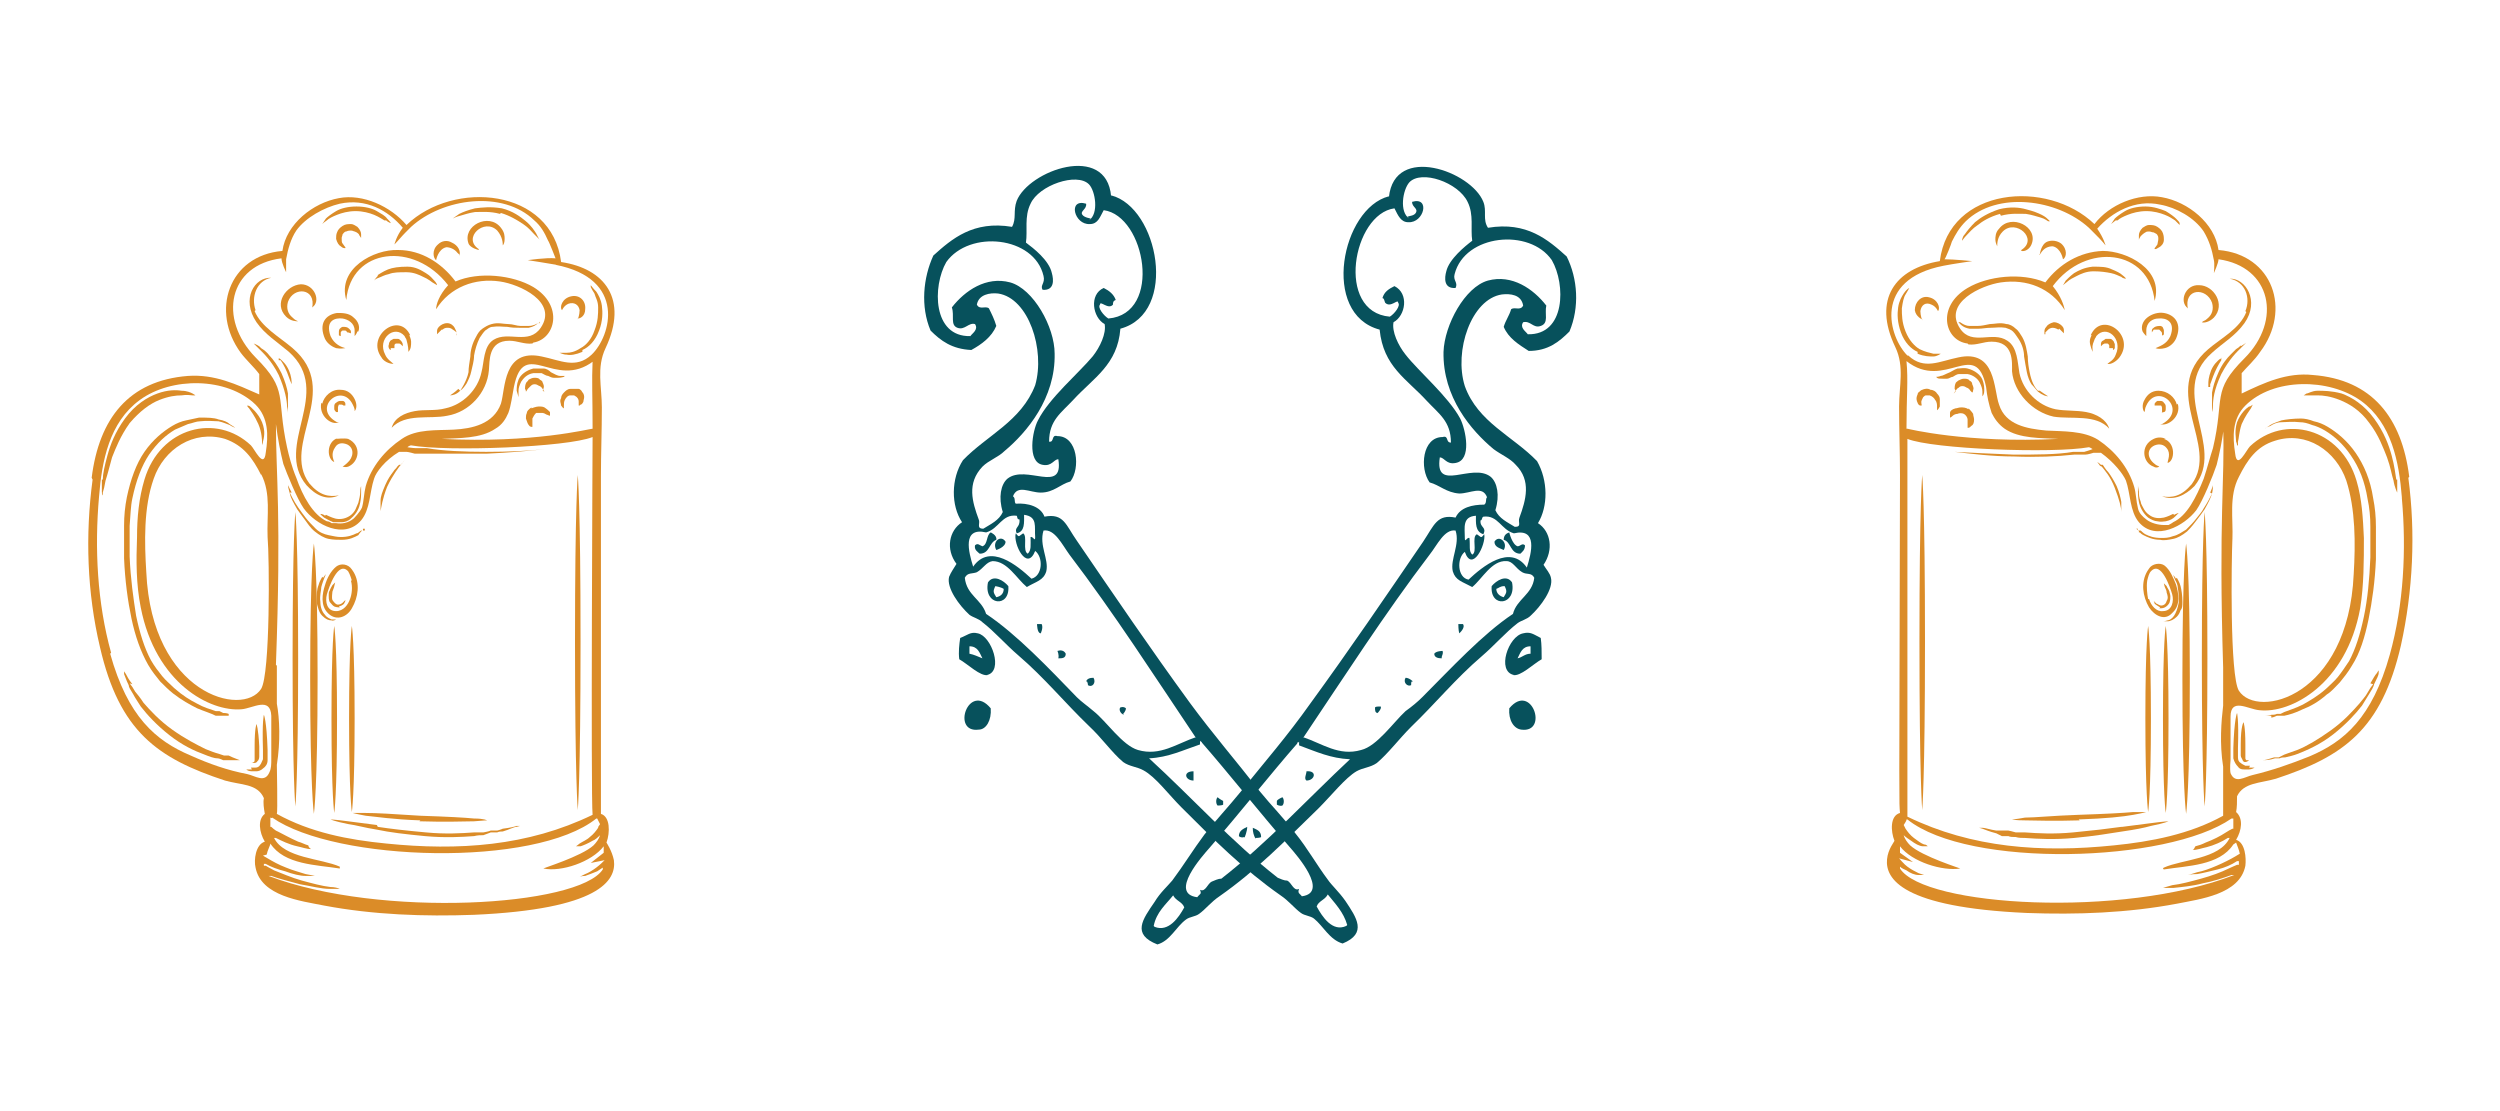 <?xml version="1.0" encoding="UTF-8"?><svg id="a" xmlns="http://www.w3.org/2000/svg" viewBox="0 0 27 12"><defs><style>.b{fill:#db8c28;}.c{fill:#07515c;fill-rule:evenodd;}</style></defs><g><path class="b" d="M5.75,3.71c-.09,.01-.16-.03-.25-.03-.23,0-.21,.22-.22,.32-.02,.24-.21,.45-.45,.49-.19,.04-.45-.03-.6,.13,.03-.11,.14-.16,.25-.18,.11-.02,.22,0,.33-.03,.19-.04,.35-.2,.39-.39,.03-.11,.02-.28,.13-.35,.16-.1,.38,.06,.51-.13,.19-.28-.23-.47-.44-.5-.27-.04-.54,.06-.69,.3,0-.05,.03-.15,.13-.26-.37-.48-1.05-.4-1.1,.16-.1-.34,.3-.55,.56-.54,.25,0,.47,.14,.62,.34,.25-.11,.62-.07,.84,.06,.33,.2,.24,.56,0,.6"/><path class="b" d="M2.75,3.36c.07,.17,.27,.28,.41,.4,.54,.46-.13,1.04,.18,1.46,.11,.13,.21,.15,.32,.13-.13,.06-.25,0-.35-.11-.36-.43,.3-1-.19-1.44-.13-.11-.26-.19-.35-.32-.17-.25-.02-.49,.16-.48-.16,.03-.22,.21-.17,.35"/><path class="b" d="M1.19,7.06c.19,.68,.49,.94,.87,1.1,.2,.09,.4,.16,.61,.2,.09,.02,.19,.1,.24-.02,.02-.04,.02-.09,.02-.14v-.47c-.01-.21-.2-.08-.32-.07-.34,.03-.93-.28-1.09-1.1-.05-.25-.05-.5-.04-.76,0-.21,.02-.42,.08-.62,.17-.57,.78-.72,1.15-.37,.04,.04,.14,.26,.16,.08,.03-.19,.03-.38-.11-.52-.31-.3-.91-.3-1.25-.05-.33,.24-.41,.66-.44,1.04-.05,.56-.02,1.15,.13,1.69Zm1.65,2.18s.03,.02,.05,.03c.05,.03,.12,.07,.2,.1,.07,.03,.15,.05,.21,.07,.06,.01,.1,.02,.1,.02h0s-.04,0-.1,0c-.06,0-.14-.02-.22-.05-.08-.02-.16-.05-.21-.08h-.02v.02h.02s.05,.03,.09,.05c.08,.03,.19,.08,.3,.11,.11,.03,.22,.06,.31,.07,.04,0,.08,.01,.1,.02h0s-.06,0-.11,0c-.09,0-.2-.03-.32-.05-.11-.03-.23-.06-.31-.09h-.03c1.21,.46,3.35,.33,3.61-.07v-.02s-.03,.02-.06,.04c-.05,.02-.1,.04-.13,.05-.04,0-.06,.01-.06,.01h0s.02-.01,.06-.03c.03-.01,.08-.04,.12-.07,.04-.03,.07-.06,.09-.08h0l-.15,.03h0l.14-.11s0-.06,0-.07c-.13,.17-.46,.28-.65,.24-.02,0,.41-.13,.54-.25,.03-.03,.06-.07,.07-.11-.02,.02-.05,.05-.08,.06-.05,.03-.1,.05-.13,.06-.02,0-.04,0-.05,0h0s.03-.02,.04-.03c.03-.02,.08-.04,.11-.07,.04-.03,.07-.07,.09-.1,0-.02,.02-.03,.02-.04h0s-.02-.04-.03-.06c0,0,0,0-.01,0-.66,.53-2.81,.47-3.5-.01,0,0,0,.01-.02,0,0,.04,0,.07,0,.1h.01s.04,.04,.07,.05c.06,.03,.13,.07,.22,.11,.04,.01,.07,.03,.11,.04,0,.01,.01,.03,.03,.04-.05,0-.1-.02-.15-.03-.09-.02-.17-.06-.23-.09h-.02c.11,.22,.51,.22,.71,.31,0,0,0,.02,0,.02-.25-.04-.6-.04-.75-.27,0,.02-.03,.07-.04,.12ZM6.41,3.9c-.42,.32-.75-.27-.86,.28-.02,.1-.03,.2-.06,.28-.03,.07-.07,.13-.14,.17-.16,.11-.4,.1-.58,.11,.99,.05,1.6-.11,1.63-.11,0-.35-.01-.52,0-.73Zm-3.42,3.29c0,.07,0,.38,0,.41,.03,.16,.04,.41,0,.66,0,0,.01,.52,0,.53,.36,.2,.77,.28,1.18,.32,.78,.08,1.53,.03,2.23-.31-.02-.18,0-4.06,0-4.08-.27,.11-1.57,.16-1.96,.09-.01,0-.03,.01-.04,.02h0s.06,.01,.09,.01h.12c.17,.03,.41,.04,.64,.04,.23,0,.47-.01,.64-.03,.17-.01,.29-.03,.29-.03,0,0,0,0,0,0,0,0-.12,.02-.29,.03-.17,.02-.41,.04-.64,.05-.23,0-.47,0-.65,0h-.12s-.07-.02-.09-.02h-.08c-.15,.09-.25,.22-.27,.29-.05,.15-.04,.33-.14,.45-.18,.21-.49,.05-.62-.13-.07-.1-.18-.37-.22-.48h0c-.03-.12-.06-.27-.08-.43,0,.56,.06,.97,0,2.6Zm-.17-2.06c-.09-.18-.19-.32-.39-.39-.34-.1-.66,.11-.77,.43-.11,.31-.1,.69-.08,1.01,.06,1.32,1.04,1.57,1.24,1.26,.1-.16,.09-1.42,.07-1.64-.01-.23,.04-.47-.07-.68Zm3.19-2.27c-.11-.02-.31-.05-.31-.05,0,0,.2-.03,.3-.02,0,0-.07-.18-.08-.19-.04-.09-.08-.16-.15-.22-.34-.33-.99-.24-1.33,.07-.02,.02-.04,.04-.06,.06-.04,.04-.08,.09-.12,.13,0,0,.02-.09,.09-.18-.16-.19-.4-.32-.68-.26-.17,.04-.37,.15-.47,.29-.06,.09-.09,.2-.11,.31,0,.05,0,.14,0,.14,0,0-.05-.1-.05-.15-.57,.07-.69,.65-.28,1.07,.36,.36,.22,.42,.34,.97,.02,.09,.05,.21,.1,.33h0c.07,.2,.18,.4,.33,.47,.02,0,.04,.01,.05,.02h.05c.06,.01,.13,0,.19-.05h0s.07-.07,.09-.12c.02-.07,.02-.15,.04-.23,.06-.21,.21-.39,.39-.51,.16-.11,.38-.09,.56-.1,.2-.01,.43-.06,.51-.28,.05-.16,.02-.6,.44-.51,.2,.04,.37,.14,.54-.02,.21-.2,.38-.82-.39-.97ZM.99,5.16c.08-.64,.4-1.05,1.04-1.1,.29-.02,.52,.09,.77,.2,0-.07,0-.15,0-.22-.06-.08-.14-.15-.2-.23-.33-.45-.13-1.05,.45-1.1,.04-.29,.33-.52,.61-.57,.26-.05,.56,.09,.73,.29,.51-.49,1.57-.4,1.67,.4,.47,.07,.73,.4,.48,.93-.1,.21-.04,.42-.04,.64,0,.25-.01,.5-.01,.74,0,3.8,0,3.5,0,3.65h0c.1,.03,.1,.2,.06,.31,0,0,.06,.09,.08,.19h0c.03,.22-.16,.53-1.51,.59-.54,.02-1.09,0-1.62-.1-.25-.05-.68-.1-.74-.41-.02-.08,0-.25,.1-.28-.06-.1-.08-.24,0-.3-.01-.06-.02-.12-.01-.17-.07-.16-.25-.14-.42-.19-.73-.24-1.14-.53-1.35-1.44-.14-.59-.16-1.21-.08-1.81"/><path class="b" d="M3.8,6.27s-.02-.07-.04-.1c-.11-.12-.21,.18-.23,.25-.02,.08,0,.18,.1,.18,.08,0,.13-.07,.15-.13,.02-.05,.03-.13,.01-.2Zm-.26,.35c-.08-.08-.06-.21-.03-.3,.02-.07,.06-.15,.12-.2,.05-.04,.13-.03,.17,.03l.02,.03c.07,.12,.05,.27-.02,.39-.05,.09-.16,.14-.25,.06"/><path class="b" d="M4.42,3.62s.02,.04,.02,.07c0,.04,0,.08-.03,.11v-.02s0-.04-.02-.11c0-.01-.02-.03-.02-.04-.11-.13-.3,.03-.21,.2,.02,.05,.07,.08,.09,.1-.05,0-.11-.03-.13-.07-.17-.23,.19-.5,.31-.24"/><path class="b" d="M3.86,3.58s-.01,.03-.03,.05h0v0h0s0-.04,0-.06c0-.08-.07-.12-.13-.13-.08-.01-.19,.02-.13,.19,.04,.09,.12,.12,.16,.13-.01,0-.05,.01-.1,0-.03-.01-.09-.04-.12-.1-.07-.16,0-.26,.13-.28,.06,0,.13,0,.18,.05,.05,.04,.07,.1,.05,.15"/><path class="b" d="M3.48,4.36c.02-.08,.1-.16,.2-.15,.07,0,.12,.04,.15,.1,.03,.06,.02,.11,0,.13,0-.02,0-.03-.02-.07-.12-.25-.45,.04-.17,.19h.02c-.08,.04-.22-.07-.19-.21"/><path class="b" d="M5.17,2.7s-.09-.02-.11-.07c-.07-.19,.22-.34,.35-.17,.04,.05,.04,.09,.04,.12,0,.04-.01,.06-.02,.07,0-.02,0-.09-.06-.16-.14-.14-.38,.08-.2,.2"/><path class="b" d="M3.73,2.68s0,0-.01,0c0,0-.02,0-.04-.02-.02-.01-.04-.04-.05-.08,0-.02,0-.05,.01-.07,.01-.03,.03-.05,.06-.07,.03-.02,.06-.02,.09-.02,.03,0,.05,.02,.07,.03,.03,.03,.04,.06,.04,.08,0,.02,0,.04,0,.04h0s0,0-.02-.03c0-.01-.02-.03-.05-.04-.01,0-.02-.01-.04-.01-.01,0-.03,0-.05,.01-.02,0-.03,.02-.04,.03,0,.01-.01,.03-.01,.04,0,.03,0,.05,.01,.06,.02,.03,.03,.04,.03,.04"/><path class="b" d="M4.97,2.75s0,.01-.03-.02c-.03-.04-.08-.06-.12-.06-.09,.02-.11,.14-.11,.14-.03-.02-.05-.11,.02-.17,.04-.04,.1-.05,.15-.02,.07,.03,.1,.1,.08,.14"/><path class="b" d="M6.24,3.45s.02-.05,.02-.1c-.01-.06-.06-.09-.12-.07-.05,.02-.07,.07-.07,.07-.03-.03,0-.13,.1-.15,.09-.02,.16,.05,.15,.14,0,.07-.05,.1-.08,.1"/><path class="b" d="M3.37,3.33c.05-.22-.2-.24-.26-.07-.02,.07,0,.13,.05,.17,.03,.03,.04,.03,.06,.04-.02,0-.08,0-.13-.05-.14-.14,0-.34,.16-.35,.15,0,.22,.19,.12,.25"/><path class="b" d="M3.63,4.74s.09-.01,.13,0c.15,.07,.12,.25,0,.3-.03,.01-.05,0-.06,0h0s.03-.02,.05-.04c.07-.06,.08-.16,0-.2-.05-.02-.1-.02-.13,.03-.05,.07-.02,.13-.01,.16-.08-.03-.09-.22,.04-.26"/><path class="b" d="M6.26,4.38s-.01,0-.01,0c0,0,0-.01,0-.04,0-.01,0-.03-.02-.05,0,0-.01-.01-.03-.02-.01,0-.03,0-.04,0-.03,0-.05,.03-.06,.05-.01,.02-.01,.04-.01,.06v.03h0s-.01,0-.03-.03c0-.02-.02-.05,0-.08,0-.02,.01-.04,.03-.06,.02-.02,.04-.04,.07-.04,.03,0,.06,0,.09,0,.01,0,.02,.01,.03,.02,0,0,.01,.02,.02,.03,.02,.04,0,.07,0,.09-.01,.02-.02,.03-.03,.03"/><path class="b" d="M5.74,4.41s.05-.02,.08-.02c.02,0,.04,0,.06,.01,.03,.02,.05,.04,.06,.05,0,.02,0,.03,0,.04h0s-.01,0-.03-.01c-.01,0-.03-.02-.05-.02-.02,0-.05,0-.07,0-.02,.02-.03,.04-.04,.06,0,.02,0,.04,0,.05,0,.03,0,.04,0,.04,0,0,0,0-.01,0,0,0-.02,0-.03-.02-.01-.01-.02-.04-.03-.07,0-.02,0-.04,.01-.06,0-.02,.02-.04,.05-.06"/><path class="b" d="M5.88,4.23l-.02-.03s-.01-.02-.03-.03c-.01,0-.03-.02-.05-.02-.02,0-.03,0-.05,.02-.01,.01-.02,.02-.03,.03-.01,.02-.02,.03-.02,.03h0s0-.02-.01-.03c0-.01,0-.04,.01-.06,0-.01,.02-.02,.03-.04,.02-.01,.04-.02,.06-.02,.02,0,.05,0,.06,.02,.02,.01,.03,.02,.03,.03,.01,.02,.02,.05,.01,.06,0,.01,0,.02-.01,.03h0"/><path class="b" d="M6.09,4.07s-.03,.01-.06,.01c-.01,0-.03,0-.05,0-.02,0-.04-.01-.06-.02-.02,0-.05-.02-.07-.03-.03,0-.06,0-.09,0-.07,.01-.11,.06-.13,.09-.02,.04-.03,.07-.03,.1,0,.03,0,.04,0,.05,0,.01,0,.02,0,.02h0s-.01-.04-.02-.07c0-.03,0-.07,.02-.12,.02-.05,.08-.1,.16-.12,.04,0,.08,0,.11,0,.03,0,.06,.02,.08,.04,.04,.02,.07,.04,.1,.04,.02,0,.04,0,.05,0h0"/><path class="b" d="M4.97,4.22s.07-.1,.09-.2c0-.05,.01-.1,.02-.17,0-.06,.02-.14,.06-.21,.02-.04,.04-.07,.07-.09,.03-.02,.06-.04,.1-.05,.07-.02,.13,0,.18,0,.05,0,.09,.02,.13,.02,.04,0,.07,0,.09,0,.05,0,.08-.02,.1-.03h.02v-.02h0s0,.02-.02,.02c-.02,.02-.05,.04-.1,.05-.03,0-.06,0-.1,0-.04,0-.08,0-.13-.01-.05,0-.1-.01-.16,0-.03,0-.05,.02-.08,.04-.02,.02-.04,.05-.06,.08-.03,.06-.05,.13-.06,.19,0,.06-.02,.12-.03,.17-.01,.05-.03,.09-.05,.13-.02,.03-.04,.06-.07,.08-.04,.04-.08,.05-.11,.05-.01,0-.02,0-.02,0h.02s.05-.03,.09-.07"/><path class="b" d="M4.08,2.97s.06-.04,.11-.06c.05-.02,.12-.03,.21-.03,.09,0,.15,.04,.2,.07,.05,.03,.07,.06,.09,.08,.02,.02,.03,.04,.03,.05h0l-.05-.03s-.05-.04-.1-.06c-.04-.02-.1-.05-.18-.05-.08,0-.14,0-.19,.02-.05,.01-.08,.03-.11,.04-.03,.01-.04,.02-.05,.03h0s.02-.03,.04-.05"/><path class="b" d="M4.15,2.38s-.06-.04-.11-.06c-.05-.02-.12-.04-.2-.04-.08,0-.15,.02-.2,.04-.05,.02-.09,.04-.11,.06-.03,.02-.04,.03-.05,.04h0s.02-.03,.04-.06c.02-.02,.06-.05,.11-.08,.05-.03,.13-.05,.22-.05,.09,0,.17,.02,.22,.05,.05,.03,.09,.05,.11,.08,.02,.02,.04,.04,.04,.05h0s-.03-.01-.05-.03"/><path class="b" d="M5.4,2.31c-.11-.03-.2-.02-.27-.02-.07,.01-.12,.03-.16,.04-.04,.01-.06,.02-.08,.03h0s.04-.03,.07-.05c.04-.02,.09-.04,.17-.06,.08-.01,.17-.02,.29,0,.12,.03,.2,.09,.26,.14,.06,.05,.09,.1,.11,.13,.02,.04,.03,.06,.04,.07v0s-.03-.03-.06-.06c-.03-.03-.06-.07-.12-.11-.06-.04-.14-.09-.24-.12"/><path class="b" d="M6.29,3.8c-.07,.03-.13,.04-.17,.03-.04,0-.07-.02-.08-.02h0s.04,0,.08,0c.04,0,.09-.01,.15-.05,.06-.03,.12-.1,.15-.19,.04-.1,.04-.18,.04-.25,0-.07-.03-.11-.04-.15-.02-.03-.03-.05-.04-.07v-.02h0s.03,.04,.06,.07c.02,.03,.05,.08,.06,.15,.01,.07,.01,.17-.03,.27-.04,.11-.11,.18-.18,.21"/><path class="b" d="M2.71,8.29s.03,0,.05,0c.02,0,.04-.01,.05-.03,.01-.01,.02-.04,.03-.06,0-.03,0-.06,0-.1-.01-.32,.01-.38,.01-.38,0,0,.03,.06,.04,.38,0,.04,0,.08,0,.11,0,.04-.02,.07-.05,.09-.02,.02-.05,.03-.07,.03-.02,0-.04,0-.05,0-.03,0-.05-.01-.06-.02h0s.03,0,.06,0"/><path class="b" d="M2.7,4.39s.09,.07,.13,.17c.04,.1,.02,.17,.01,.21,0,.02-.01,.03-.01,.04h0v-.04s0-.1-.04-.19c-.04-.09-.08-.14-.1-.17-.01-.01-.02-.02-.02-.03h0s.02,0,.03,.01"/><path class="b" d="M2.47,7.73s-.04,0-.06,0h-.08c-.06-.03-.13-.05-.2-.08-.08-.04-.17-.09-.26-.16-.05-.04-.09-.08-.14-.13-.04-.05-.09-.11-.13-.18-.08-.14-.14-.31-.18-.5-.04-.19-.07-.41-.08-.65,0-.06,0-.12,0-.18,0-.06,0-.11,0-.17,0-.11,.01-.21,.03-.31,.04-.19,.1-.36,.19-.49,.09-.13,.2-.22,.3-.28,.05-.03,.1-.05,.15-.06,.05-.01,.09-.02,.14-.03,.09,0,.16,0,.21,.02,.06,.01,.1,.03,.12,.05,.03,.02,.05,.03,.06,.04h0s-.03-.01-.06-.03c-.03-.01-.07-.03-.12-.04-.05,0-.12-.01-.2,0-.04,0-.08,.02-.13,.03-.05,.02-.09,.04-.14,.06-.1,.06-.19,.14-.28,.27-.08,.12-.14,.28-.18,.47-.02,.09-.02,.19-.03,.3,0,.05,0,.11,0,.16,0,.06,0,.11,0,.17,.01,.24,.04,.45,.07,.64,.04,.19,.09,.35,.16,.48,.04,.07,.08,.12,.12,.17,.04,.05,.09,.09,.13,.13,.09,.08,.17,.13,.25,.17,.07,.04,.14,.06,.2,.08h.04l.04,.02s.04,0,.06,.01c.03,0,.06,0,.07,0h0s-.04,0-.07,0"/><path class="b" d="M1.4,7.38l.03,.04,.03,.05s.06,.07,.09,.12c.07,.08,.17,.19,.31,.29,.14,.1,.26,.16,.36,.21,.05,.02,.1,.04,.14,.05l.06,.02h.05c.06,.03,.1,.04,.12,.05,.02,0,.03,0,.03,0,0,0,0,0-.03,0-.02,0-.06,0-.13,0h-.05s-.04-.02-.06-.02c-.04,0-.09-.02-.14-.04-.11-.04-.24-.1-.38-.21-.14-.11-.24-.22-.31-.31-.03-.05-.06-.09-.08-.13l-.03-.05s-.02-.03-.02-.05c-.03-.06-.04-.1-.05-.12,0-.02,0-.03,0-.03,0,0,0,0,.02,.03,.01,.02,.03,.06,.07,.11"/><path class="b" d="M1.11,5.18c0-.06,.02-.15,.05-.26,.03-.11,.08-.25,.19-.4,.11-.15,.24-.23,.35-.27,.11-.04,.2-.04,.26-.03,.06,0,.1,.02,.12,.03,.02,.01,.03,.02,.03,.02,0,0,0,0-.03,0-.02,0-.06-.01-.12,0-.06,0-.14,.01-.24,.05-.1,.04-.21,.12-.32,.25-.1,.14-.15,.27-.19,.37-.03,.11-.05,.19-.07,.25-.01,.06-.02,.1-.03,.13v.03s-.01,0-.01-.04c0-.03,0-.07,0-.13"/><path class="b" d="M2.8,8.17s0,.04-.02,.05c0,.01-.02,.02-.03,.02-.02,0-.04,0-.04,0h0s.02,0,.03-.01c0,0,.01,0,.01-.02,0,0,0-.02,0-.03,0-.01,0-.03,0-.05s0-.04,0-.07c0-.2,.02-.24,.02-.24,0,0,.02,.04,.03,.24,0,.03,0,.05,0,.07,0,.02,0,.04,0,.06"/><path class="b" d="M4.22,3.76v.02s-.01,0-.02-.02c0,0-.01-.02,0-.04,0,0,0-.02,.01-.03,0-.01,.02-.02,.04-.03,.02,0,.03,0,.05,0,.01,0,.02,.01,.03,.02,.01,.01,.02,.03,.02,.04,0,.02,0,.02,0,.02l-.02-.02s-.01-.01-.02-.01c0,0-.02,0-.03,0-.01,0-.02,.01-.02,.02,0,0,0,.02,0,.03"/><path class="b" d="M3.65,4.45s0,0-.02,0c0,0-.02-.02-.02-.03,0,0,0-.02,0-.03,0-.01,0-.03,.02-.04,.01-.01,.03-.02,.04-.02,.01,0,.02,0,.03,0,.02,0,.03,.02,.03,.03,0,.02,0,.03,0,.02h-.02s-.01-.01-.02-.01-.02,0-.03,0c0,0-.01,.02-.01,.03,0,0,0,.02,0,.02v.02"/><path class="b" d="M3.76,3.59h-.01s-.01-.02-.02-.02c0,0-.02,0-.03,0,0,0-.01,0-.02,.02,0,0,0,.01,0,.02v.02s-.01,0-.02-.01c0,0,0-.02,0-.04,0,0,0-.02,.01-.03,0,0,.02-.02,.03-.02,.03,0,.05,0,.07,.02,.01,.01,.02,.02,.02,.03,0,.02,0,.02,0,.02"/><path class="b" d="M4.77,3.56s-.02,.02-.03,.03l-.02,.02s0,0,0-.03c0-.01,0-.03,.02-.05,.02-.02,.05-.04,.09-.04,.04,0,.07,.03,.08,.05,.01,.02,.02,.04,.02,.05,0,.03-.01,.03,0,.03h0v-.03s-.02-.02-.04-.03c-.01-.01-.03-.02-.05-.02-.02,0-.04,0-.06,.02"/><path class="b" d="M3.67,6.56s-.04,0-.06-.01c-.02-.01-.03-.03-.05-.05-.01-.02-.01-.05-.01-.07,0-.02,0-.04,.01-.05,.01-.03,.02-.04,.03-.06,.02-.02,.03-.03,.03-.03,0,0,0,0-.01,.04,0,.01-.01,.03-.02,.06,0,.02-.01,.06,0,.09,.02,.03,.04,.05,.06,.05,.02,0,.04-.01,.05-.02,.02-.02,.03-.03,.03-.03,0,0,0,0,0,0,0,0,0,.02-.01,.03,0,.01-.02,.03-.06,.04"/><path class="b" d="M3.52,5.56s.06,.03,.1,.04c.04,.01,.1,.01,.16-.03,.03-.02,.05-.05,.06-.07,.01-.02,.02-.05,.03-.07,.01-.04,.02-.08,.02-.11,0-.05,.01-.07,.01-.07,0,0,0,.02,0,.07,0,.03,0,.06-.01,.11-.01,.05-.03,.11-.1,.17-.03,.03-.07,.04-.1,.04-.03,0-.06,0-.09,0-.05-.02-.08-.04-.1-.05-.02-.02-.04-.03-.04-.04h0s.03,0,.05,.02"/><path class="b" d="M2.8,3.74l.02,.02,.03,.02s.04,.03,.06,.06c.04,.04,.09,.11,.13,.19,.04,.09,.06,.16,.07,.22,0,.03,0,.06,0,.08v.06s0,.05,0,.07v0s0-.03-.01-.07c0-.06-.02-.18-.09-.34-.08-.16-.17-.24-.22-.29-.02-.02-.04-.04-.05-.05h0s.03,.01,.06,.03"/><path class="b" d="M3.01,3.89v-.02h0s.01,0,.02,.01c.02,.02,.06,.05,.09,.12,.03,.07,.03,.12,.03,.15,0,.01,0,.02,0,.03h0v-.03s-.03-.07-.05-.13c-.03-.07-.05-.1-.07-.13"/><path class="b" d="M3.22,7.11c0,1.31-.03,1.6-.03,1.6,0,0-.03-.28-.03-1.6s.03-1.58,.03-1.58c0,0,.03,.26,.03,1.58"/><path class="b" d="M3.43,7.32c0,1.21-.04,1.47-.04,1.47,0,0-.04-.26-.04-1.47s.04-1.45,.04-1.45c0,0,.04,.24,.04,1.45"/><path class="b" d="M6.27,6.93c0,1.5-.03,1.82-.03,1.82,0,0-.03-.33-.03-1.82s.03-1.8,.03-1.8c0,0,.03,.3,.03,1.8"/><path class="b" d="M3.61,6.76s.03,.17,.03,1-.03,1.02-.03,1.02c0,0-.03-.18-.03-1.02s.03-1,.03-1"/><path class="b" d="M3.13,5.32s.04,.09,.09,.16c.02,.03,.05,.07,.08,.11,.03,.04,.07,.08,.11,.12,.04,.04,.09,.06,.14,.07,.05,.01,.09,.02,.13,.02,.08,0,.13-.02,.17-.04,.02,0,.03-.02,.05-.03h.02v-.02h.02v.02h-.03s-.03,.03-.04,.05c-.04,.02-.09,.05-.18,.05-.04,0-.09,0-.14-.01-.05-.01-.1-.04-.15-.08-.05-.04-.08-.09-.11-.13-.03-.04-.06-.08-.08-.11-.04-.07-.07-.12-.08-.17-.01-.04-.02-.07-.02-.09v0s.02,.04,.04,.08"/><path class="b" d="M3.49,6.24s.02-.03,.03-.04h0l-.02,.05s-.02,.05-.03,.09c0,.04-.02,.09-.01,.16,0,.06,.02,.11,.05,.14,.02,.03,.05,.04,.07,.05,.02,0,.04,0,.05,0h0s-.03,.02-.05,.01c-.03,0-.06-.01-.1-.05-.02-.02-.03-.04-.04-.07-.01-.03-.02-.06-.02-.09,0-.07,0-.12,.02-.17,.01-.04,.03-.07,.04-.09"/><path class="b" d="M4.32,5.03s-.08,.1-.14,.23c-.05,.13-.06,.21-.07,.26,0,.02,0,.04,0,.05h0s0-.03,0-.05v-.05s0-.04,0-.06c0-.05,.02-.1,.05-.17,.03-.07,.06-.11,.09-.15,.01-.02,.03-.03,.04-.05l.02-.02h.02s.03-.04,.04-.05h0s-.02,.02-.03,.04"/><path class="b" d="M4.08,8.93c.13,.02,.3,.04,.52,.06,.21,.02,.38,.01,.52,0h.1s.06-.01,.08-.02h.07s.04-.01,.06-.02c.08-.01,.12-.02,.15-.03,.03,0,.04,0,.04,0,0,0-.01,0-.04,.01-.03,0-.08,.03-.15,.05-.02,0-.04,0-.06,.01h-.07s-.05,.02-.08,.03c-.03,0-.06,0-.1,.01-.14,.01-.31,.02-.53,0-.21-.02-.38-.04-.52-.07-.13-.02-.23-.05-.31-.06-.15-.03-.19-.05-.19-.05,0,0,.04,0,.19,.02l.31,.04"/><path class="b" d="M4.54,8.86c-.3-.01-.48-.04-.59-.05-.11-.02-.14-.03-.14-.03,0,0,.03,0,.14,0,.11,0,.29,.01,.59,.03,.3,.01,.48,.02,.58,.03,.11,0,.14,.02,.14,.02,0,0-.03,0-.14,.01-.11,0-.29,.01-.59,0"/><path class="b" d="M3.83,7.76c0,.83-.03,1.01-.03,1.01,0,0-.03-.18-.03-1.01s.03-1,.03-1c0,0,.03,.17,.03,1"/></g><g><path class="b" d="M21.25,3.71c-.25-.03-.34-.4,0-.6,.22-.13,.58-.17,.84-.06,.15-.2,.37-.33,.62-.34,.26,0,.66,.2,.56,.54-.06-.56-.74-.64-1.1-.16,.09,.11,.12,.21,.13,.26-.15-.24-.41-.34-.69-.3-.21,.03-.63,.22-.44,.5,.13,.19,.35,.02,.51,.13,.11,.07,.11,.24,.13,.35,.04,.19,.2,.35,.39,.39,.11,.02,.22,.01,.33,.03,.11,.02,.22,.08,.25,.18-.14-.16-.41-.1-.6-.13-.23-.05-.43-.26-.45-.49,0-.1,.02-.32-.22-.32-.09,0-.16,.04-.25,.03"/><path class="b" d="M24.25,3.36c.06-.14,0-.32-.17-.35,.17-.01,.33,.24,.16,.48-.1,.14-.23,.21-.35,.32-.49,.43,.16,1.01-.19,1.44-.1,.1-.22,.16-.35,.11,.11,.02,.21,0,.32-.13,.31-.42-.36-1,.18-1.46,.14-.12,.34-.22,.41-.4"/><path class="b" d="M25.94,5.37c-.03-.38-.11-.8-.44-1.04-.35-.25-.95-.25-1.25,.05-.14,.14-.14,.33-.11,.52,.02,.18,.12-.04,.16-.08,.37-.35,.98-.2,1.15,.37,.06,.2,.07,.41,.08,.62,0,.25,0,.51-.04,.76-.15,.82-.75,1.14-1.09,1.1-.12-.01-.31-.14-.31,.07v.47s-.01,.09,0,.14c.05,.12,.15,.04,.24,.02,.21-.05,.41-.12,.61-.2,.38-.16,.68-.42,.87-1.1,.15-.54,.18-1.13,.13-1.69Zm-1.82,3.75c-.15,.23-.5,.23-.75,.27,0,0-.02-.01,0-.02,.2-.09,.6-.09,.71-.32h-.02c-.06,.04-.15,.08-.23,.1-.05,.01-.1,.03-.15,.03,.01,0,.02-.02,.03-.04,.04-.01,.07-.02,.11-.04,.08-.03,.16-.07,.22-.11,.03-.02,.05-.03,.07-.04h.01s0-.07,0-.11c-.01,0-.02,0-.02,0-.69,.48-2.84,.54-3.5,.01,0,0,0,0-.01,0,0,.02-.02,.04-.03,.06h0s.01,.02,.02,.04c.02,.03,.05,.07,.09,.1,.04,.03,.08,.06,.11,.07,.02,0,.03,.01,.04,.02h0s-.03,0-.05,0c-.04,0-.09-.03-.13-.06-.03-.02-.06-.04-.08-.06,.01,.04,.04,.08,.07,.11,.13,.12,.55,.25,.54,.25-.19,.03-.52-.07-.65-.24,0,0,0,.03,0,.07l.14,.1h0l-.15-.04h0s.06,.07,.09,.09c.04,.03,.08,.05,.12,.07,.03,.01,.06,.02,.06,.02h0s-.03,0-.06,0c-.04,0-.09-.02-.13-.05-.02-.01-.05-.02-.07-.04v.02c.26,.41,2.4,.54,3.61,.07h-.03c-.08,.03-.2,.07-.31,.09-.11,.03-.23,.04-.32,.05-.04,0-.08,0-.11,0h0s.06-.02,.1-.03c.09-.01,.2-.04,.31-.07,.11-.03,.22-.07,.3-.11,.04-.02,.07-.03,.09-.04h.02v-.04h-.02c-.06,.04-.13,.07-.21,.09-.08,.02-.16,.04-.22,.05-.06,0-.1,.01-.1,.01h0s.04-.01,.1-.03c.06-.01,.14-.04,.21-.07,.07-.03,.15-.07,.2-.1,.02-.01,.03-.02,.05-.03-.01-.05-.03-.09-.04-.12Zm-3.52-4.49s.64,.16,1.63,.11c-.18-.01-.42,0-.58-.11-.07-.05-.11-.11-.14-.17-.03-.09-.05-.18-.06-.28-.11-.54-.44,.05-.86-.28,.02,.21,0,.38,0,.73Zm3.42-.03c-.02,.16-.05,.3-.08,.42h0c-.04,.12-.15,.39-.22,.49-.13,.17-.44,.34-.62,.13-.1-.12-.09-.31-.14-.45-.03-.07-.13-.2-.27-.3h-.08s-.06,.02-.09,.02h-.12c-.18,.02-.41,.03-.65,.02-.23,0-.47-.03-.64-.05-.17-.02-.29-.03-.29-.03,0,0,0,0,0,0,0,0,.12,.01,.29,.03,.17,.01,.41,.02,.64,.03,.23,0,.47,0,.64-.03h.12s.07-.02,.09-.03h0s-.03-.02-.04-.02c-.39,.07-1.69,.02-1.96-.09,0,.02,0,3.9,0,4.08,.7,.34,1.45,.39,2.23,.31,.4-.04,.82-.12,1.18-.32,0,0,0-.52,0-.53-.04-.25-.02-.49,0-.66,0-.02,0-.34,0-.41-.05-1.63,.02-2.03,0-2.6Zm.09,1.22c-.01,.22-.03,1.48,.07,1.64,.2,.31,1.18,.07,1.24-1.26,.02-.33,.02-.7-.08-1.01-.11-.32-.43-.54-.77-.43-.2,.06-.3,.21-.39,.39-.11,.21-.06,.45-.07,.68Zm-3.5-1.98c.17,.16,.34,.06,.54,.02,.41-.09,.38,.35,.44,.51,.07,.22,.3,.26,.51,.28,.18,.01,.4,0,.56,.1,.18,.12,.33,.3,.39,.51,.02,.07,.02,.15,.04,.23,.01,.05,.05,.09,.09,.12h0c.05,.04,.13,.06,.19,.06h.05s.04-.02,.05-.03c.15-.07,.25-.27,.33-.47h0c.04-.12,.07-.24,.1-.33,.13-.55-.02-.61,.34-.97,.41-.41,.29-.99-.28-1.07,0,.04-.05,.15-.05,.15,0,0,.01-.1,0-.14-.02-.11-.05-.21-.11-.31-.1-.15-.3-.26-.47-.29-.27-.06-.52,.08-.68,.26,.07,.1,.09,.18,.09,.18-.04-.05-.08-.09-.12-.13-.02-.02-.04-.04-.06-.06-.34-.31-.99-.4-1.33-.07-.07,.07-.11,.14-.15,.22,0,.01-.07,.19-.08,.19,.1,0,.3,.02,.3,.02,0,0-.21,.03-.31,.05-.77,.15-.59,.77-.39,.97Zm5.4,1.32c.08,.6,.05,1.22-.08,1.81-.21,.91-.62,1.2-1.35,1.44-.17,.05-.35,.04-.42,.19,0,.06,0,.12-.01,.17,.08,.07,.06,.2,0,.3,.1,.03,.11,.2,.1,.28-.06,.31-.49,.36-.74,.41-.53,.1-1.08,.12-1.62,.1-1.35-.06-1.53-.37-1.51-.58h0c.01-.11,.08-.19,.08-.2-.04-.1-.05-.27,.06-.3h0c-.01-.15-.01,.15,0-3.65,0-.25-.01-.5-.01-.74,0-.22,.06-.43-.04-.64-.25-.52,0-.85,.48-.93,.1-.8,1.16-.89,1.67-.4,.16-.21,.47-.34,.73-.29,.28,.05,.57,.28,.61,.57,.59,.05,.79,.65,.45,1.1-.06,.09-.14,.16-.2,.23,0,.07,0,.15,0,.22,.25-.12,.49-.23,.77-.2,.64,.05,.96,.46,1.04,1.1"/><path class="b" d="M23.21,6.47c.02,.07,.08,.14,.15,.13,.1,0,.12-.11,.1-.18-.02-.07-.12-.37-.23-.25-.02,.02-.03,.06-.04,.1-.01,.07,0,.15,.01,.2Zm.25,.15c-.08,.09-.19,.03-.25-.06-.07-.12-.09-.27-.02-.39l.02-.03c.03-.05,.12-.07,.17-.03,.06,.05,.09,.13,.12,.2,.03,.1,.05,.22-.03,.3"/><path class="b" d="M22.58,3.62c.12-.27,.49,0,.31,.24-.03,.04-.09,.08-.13,.07,.02-.02,.07-.04,.09-.1,.08-.17-.1-.33-.21-.2,0,.01-.02,.03-.02,.04-.03,.07-.02,.08-.02,.11v.02s-.03-.07-.03-.11c0-.03,.01-.05,.02-.07"/><path class="b" d="M23.14,3.58c-.02-.05,0-.11,.05-.15,.05-.04,.12-.06,.18-.05,.12,.02,.2,.12,.13,.28-.03,.06-.08,.09-.12,.1-.04,.01-.08,.01-.1,0,.04-.02,.12-.04,.16-.13,.06-.16-.05-.2-.13-.19-.06,0-.13,.04-.13,.13,0,.02,0,.03,0,.05h0v.03h0v-.02s-.03-.03-.04-.05"/><path class="b" d="M23.52,4.36c.04,.14-.11,.25-.19,.22h.02c.29-.16-.05-.46-.17-.2-.02,.04-.01,.05-.02,.07-.02-.02-.03-.08,0-.13,.03-.06,.08-.1,.15-.1,.1,0,.18,.07,.2,.15"/><path class="b" d="M21.83,2.7c.19-.12-.06-.34-.2-.2-.06,.06-.06,.13-.06,.16,0,0-.02-.04-.02-.07,0-.03,0-.08,.04-.12,.13-.17,.43-.02,.35,.17-.02,.05-.07,.08-.11,.07"/><path class="b" d="M23.27,2.68s.01-.01,.03-.04c0-.01,.01-.04,.01-.06,0-.01,0-.03-.01-.04,0-.01-.02-.02-.04-.03-.02,0-.03-.01-.05-.01-.01,0-.03,0-.04,.01-.02,.01-.04,.03-.05,.04-.02,.03-.02,.04-.02,.04h0s0-.03,0-.05c0-.02,.01-.05,.04-.08,.02-.01,.04-.03,.07-.03,.03,0,.06,0,.09,.02,.03,.02,.05,.04,.06,.07,.01,.03,.01,.05,.01,.07,0,.04-.03,.07-.05,.08-.02,.01-.03,.02-.04,.02,0,0-.01,0-.01,0"/><path class="b" d="M22.03,2.75s.01-.11,.08-.14c.05-.02,.11-.01,.15,.02,.07,.06,.06,.15,.02,.17,0,0-.02-.12-.11-.14-.05,0-.09,.02-.12,.06-.03,.04-.02,.04-.03,.02"/><path class="b" d="M20.76,3.45s-.07-.03-.08-.1c0-.09,.07-.16,.15-.14,.1,.02,.13,.12,.1,.15,0,0-.02-.05-.07-.07-.06-.03-.11,0-.12,.07,0,.05,.02,.1,.02,.1"/><path class="b" d="M23.63,3.33c-.1-.07-.03-.26,.12-.25,.16,0,.29,.21,.16,.35-.05,.05-.11,.06-.13,.05,.02-.02,.03-.01,.06-.04,.05-.04,.07-.1,.05-.17-.06-.17-.31-.16-.26,.07"/><path class="b" d="M23.37,4.74c.13,.04,.12,.24,.04,.26,0-.03,.04-.1-.01-.16-.03-.04-.08-.05-.13-.03-.09,.04-.08,.14,0,.2,.02,.02,.04,.02,.05,.03h0s-.03,.02-.06,0c-.12-.04-.15-.23,0-.3,.04-.02,.09-.02,.13,0"/><path class="b" d="M20.74,4.38s-.02,0-.03-.03c-.01-.02-.02-.05,0-.09,0,0,0-.02,.02-.03,0,0,.02-.02,.03-.02,.02-.01,.06-.02,.09,0,.03,0,.06,.02,.07,.04,.02,.02,.03,.04,.03,.06,0,.04,0,.07,0,.08-.02,.04-.03,.04-.03,.04h0v-.05s0-.04-.02-.06c-.01-.02-.03-.04-.06-.05-.02,0-.03,0-.04,0-.01,0-.02,.01-.03,.02-.01,.02-.02,.04-.02,.05,0,.03,.01,.04,0,.04,0,0,0,0-.01,0"/><path class="b" d="M21.26,4.41s.04,.04,.05,.06c0,.02,.01,.04,.01,.06,0,.04-.01,.06-.03,.07-.01,.01-.02,.02-.03,.02,0,0-.01,0-.01,0,0,0,0-.01,0-.04,0-.01,0-.03,0-.05,0-.02-.02-.05-.04-.06-.02-.01-.05-.01-.07,0-.02,0-.04,.01-.05,.02-.02,.02-.03,.02-.03,.02h0s0-.03,0-.05c0-.02,.02-.04,.06-.05,.02,0,.03-.01,.06-.01,.02,0,.05,0,.08,.02"/><path class="b" d="M21.12,4.23h0s0-.02-.01-.03c0-.01,0-.04,.01-.06,0-.01,.02-.02,.03-.03,.02-.01,.04-.02,.06-.02,.02,0,.05,0,.06,.02,.02,.01,.03,.02,.03,.04,.01,.02,.02,.05,.01,.06,0,.01,0,.02-.01,.03h0s0,0-.02-.02c0,0-.01-.02-.03-.03-.01,0-.03-.02-.05-.02-.02,0-.03,0-.05,.02-.01,0-.02,.02-.03,.03l-.02,.03"/><path class="b" d="M20.91,4.07h0s.03,0,.05-.01c.02,0,.05-.02,.1-.04,.02-.01,.05-.03,.08-.04,.03,0,.07-.01,.11,0,.08,.02,.14,.07,.16,.12,.02,.05,.02,.09,.02,.12,0,.03-.01,.05-.02,.06h0s0,0,0,0c0-.01,0-.03,0-.05,0-.03-.01-.06-.03-.1-.02-.04-.07-.08-.13-.09-.03,0-.06,0-.09,0-.03,0-.05,.02-.07,.03-.02,0-.04,.02-.06,.02-.02,0-.04,0-.05,0-.03,0-.05,0-.06-.01"/><path class="b" d="M22.03,4.22s.07,.05,.09,.06h.02s-.01,0-.02,0c-.02,0-.06-.01-.11-.05-.02-.02-.04-.05-.07-.08-.02-.03-.04-.08-.05-.13-.01-.05-.02-.11-.03-.17,0-.06-.02-.13-.06-.19-.02-.03-.04-.06-.06-.08-.02-.02-.05-.03-.08-.04-.06-.01-.11,0-.16,0-.05,0-.09,.01-.13,.01-.04,0-.07,0-.1,0-.06-.01-.09-.04-.1-.05,0,0-.01-.01-.02-.02h.02s.05,.04,.1,.04c.03,0,.06,0,.09,0,.04,0,.08-.01,.13-.02,.05,0,.11-.02,.18,0,.03,0,.07,.02,.1,.05,.03,.02,.05,.06,.07,.09,.04,.07,.05,.15,.06,.21,0,.06,.01,.12,.02,.17,.02,.1,.05,.16,.09,.2"/><path class="b" d="M22.92,2.97s.04,.03,.04,.04h0s-.03,0-.05-.02c-.03-.01-.06-.03-.11-.04-.05-.01-.11-.02-.19-.02-.08,0-.14,.03-.18,.05-.04,.02-.08,.04-.1,.06l-.05,.04h0s.02-.03,.03-.05c.02-.02,.05-.05,.09-.08,.05-.03,.11-.06,.2-.07,.09,0,.15,0,.21,.03,.05,.02,.09,.04,.11,.06"/><path class="b" d="M22.85,2.38s-.04,.03-.05,.04h0s.02-.03,.04-.06c.02-.02,.06-.05,.11-.08,.05-.03,.13-.05,.22-.05,.09,0,.17,.03,.22,.05,.05,.03,.09,.06,.11,.08,.02,.02,.04,.04,.04,.05v.02h0s-.03-.03-.05-.05c-.03-.02-.06-.04-.11-.06-.05-.02-.12-.04-.2-.04-.08,0-.15,.02-.2,.04-.05,.02-.09,.04-.11,.06"/><path class="b" d="M21.6,2.31c-.11,.03-.19,.08-.24,.12-.06,.04-.09,.08-.12,.11-.03,.03-.04,.05-.05,.06v0s0-.04,.03-.07c.02-.03,.06-.08,.11-.13,.06-.05,.14-.1,.26-.14,.12-.03,.22-.02,.29,0,.08,.02,.13,.04,.17,.06,.04,.02,.06,.04,.07,.05l.02,.02h-.02s-.04-.03-.08-.04c-.04-.01-.09-.03-.16-.04-.07,0-.16-.01-.27,.02"/><path class="b" d="M20.71,3.8c-.07-.03-.14-.1-.18-.21-.04-.11-.04-.2-.03-.27,.01-.07,.04-.12,.06-.15,.02-.03,.04-.05,.06-.06h0s-.02,.04-.04,.07c-.02,.03-.03,.08-.04,.15,0,.07,0,.15,.04,.25,.04,.1,.1,.16,.15,.19,.06,.03,.11,.04,.15,.05,.04,0,.06,0,.08,0h0s-.04,.03-.08,.03c-.04,0-.1,0-.17-.03"/><path class="b" d="M24.29,8.29s.05,0,.06,0h0s-.03,.02-.06,.02c-.01,0-.03,0-.05,0-.02,0-.05,0-.07-.03-.02-.02-.04-.05-.05-.09,0-.04,0-.07,0-.11,.01-.32,.04-.38,.04-.38,0,0,.02,.06,.01,.38,0,.04,0,.07,0,.1,0,.03,.01,.05,.03,.06,.01,.01,.03,.02,.05,.03,.02,0,.03,0,.05,0"/><path class="b" d="M24.3,4.39s.03-.02,.03-.02h0s-.01,.02-.02,.04c-.02,.03-.06,.08-.1,.17-.03,.09-.03,.16-.04,.19v.04h-.01s0-.02-.01-.04c0-.04-.02-.11,.01-.21,.04-.1,.1-.15,.13-.17"/><path class="b" d="M24.53,7.73s-.06,0-.07,0h0s.04,0,.07-.01c.02,0,.04,0,.06-.01h.04l.04-.02c.05-.02,.12-.04,.2-.08,.07-.04,.16-.09,.25-.17,.04-.04,.09-.08,.13-.13,.04-.05,.08-.11,.12-.17,.07-.13,.12-.29,.16-.48,.04-.19,.06-.4,.07-.64,0-.06,0-.12,0-.17,0-.06,0-.11,0-.16,0-.11-.01-.21-.03-.3-.03-.19-.09-.34-.18-.47-.08-.12-.18-.21-.28-.27-.05-.03-.1-.05-.14-.06-.05-.02-.09-.03-.13-.03-.08-.01-.15,0-.2,0-.05,0-.09,.02-.12,.04-.03,.01-.05,.02-.06,.03h0s.03-.02,.06-.04c.03-.02,.07-.03,.12-.05,.05-.01,.13-.02,.21-.02,.04,0,.09,.01,.14,.03,.05,.01,.1,.03,.15,.06,.1,.06,.21,.15,.3,.28,.09,.13,.16,.29,.19,.49,.02,.1,.03,.2,.03,.31,0,.05,0,.11,0,.17,0,.06,0,.12,0,.18-.01,.24-.04,.45-.08,.65-.04,.19-.09,.36-.18,.5-.04,.07-.09,.13-.13,.18-.05,.05-.09,.1-.14,.13-.09,.08-.18,.13-.26,.16-.08,.04-.15,.06-.2,.07h-.08s-.04,.02-.06,.02"/><path class="b" d="M25.6,7.38c.03-.05,.05-.09,.07-.11,.01-.02,.02-.03,.02-.03,0,0,0,0,0,.03,0,.02-.02,.06-.05,.12,0,.01-.01,.03-.02,.05l-.03,.05s-.05,.08-.08,.13c-.07,.09-.17,.2-.31,.31-.14,.11-.28,.17-.38,.21-.05,.02-.1,.03-.14,.04-.02,0-.04,0-.06,.01h-.05c-.06,.02-.1,.02-.13,.02-.02,0-.03,0-.03,0,0,0,0,0,.03,0,.02,0,.06-.01,.12-.03h.05l.06-.03s.08-.03,.14-.05c.1-.04,.22-.11,.36-.21,.14-.1,.23-.2,.31-.29,.03-.04,.07-.08,.09-.12l.03-.05,.03-.04"/><path class="b" d="M25.89,5.18c0,.06,0,.1,0,.13,0,.03,0,.04,0,.04v-.03s-.03-.06-.04-.13c-.02-.06-.03-.14-.07-.25-.04-.1-.09-.24-.19-.37-.1-.14-.22-.21-.32-.25-.1-.04-.18-.05-.24-.05-.06,0-.1,0-.12,0-.02,0-.03,0-.03,0,0,0,0,0,.03-.02,.02,0,.06-.03,.12-.03,.06,0,.15,0,.26,.03,.11,.04,.24,.12,.35,.27,.11,.15,.16,.29,.19,.4,.03,.11,.04,.2,.05,.26"/><path class="b" d="M24.2,8.17s0-.04,0-.06c0-.02,0-.04,0-.07,0-.2,.03-.24,.03-.24,0,0,.02,.04,.02,.24,0,.03,0,.05,0,.07s0,.04,0,.05c0,.01,0,.03,0,.03,0,0,0,.01,.01,.02,.01,0,.02,0,.03,0h0s-.02,.02-.04,.02c-.01,0-.02,0-.03-.02,0-.01-.02-.03-.02-.05"/><path class="b" d="M22.78,3.76s0-.02,0-.03c0,0-.01-.02-.02-.02-.01,0-.02,0-.03,0,0,0-.02,.01-.02,.01l-.02,.02s0,0,0-.02c0-.01,0-.03,.02-.04,0,0,.02-.01,.03-.02,.01,0,.03,0,.05,0,.02,0,.03,.02,.04,.03,0,.01,.01,.02,.01,.03,0,.02,0,.03,0,.04-.01,.02-.02,.02-.02,.02v-.02"/><path class="b" d="M23.35,4.45v-.02s0-.01,0-.02c0,0,0-.02-.01-.03,0,0-.02,0-.03,0s-.02,0-.02,0h-.02s0,0,0-.02c0,0,.01-.02,.03-.03,0,0,.02,0,.03,0,.01,0,.03,0,.04,.02,.01,.01,.02,.02,.02,.04,0,.01,0,.02,0,.03,0,.02-.01,.03-.02,.03-.02,.01-.03,0-.02,0"/><path class="b" d="M23.24,3.59s0,0,0-.02c0,0,0-.02,.02-.03,.01-.01,.03-.02,.07-.02,.01,0,.03,.01,.03,.02,0,0,.01,.02,.01,.03,0,.02,0,.03,0,.04-.01,.02-.02,.01-.02,.01v-.02s0-.01-.01-.02c0,0-.01-.01-.02-.02,0,0-.02,0-.03,0,0,0-.01,0-.02,0h-.01"/><path class="b" d="M22.23,3.56s-.03-.02-.06-.02c-.02,0-.04,.01-.05,.02-.01,.01-.02,.02-.03,.03v.02h-.01s0,0,0-.03c0-.01,0-.03,.02-.05,.01-.02,.04-.04,.08-.05,.04,0,.07,.02,.09,.04,.02,.02,.02,.04,.02,.05,0,.03,0,.03,0,.03l-.02-.02s-.02-.02-.03-.03"/><path class="b" d="M23.33,6.56s-.05-.03-.06-.04c0-.01-.01-.03-.01-.03,0,0,0,0,0,0,0,0,0,0,.03,.03,.01,0,.03,.02,.05,.02,.02,0,.05-.01,.06-.05,.02-.03,.01-.06,0-.09,0-.02-.01-.04-.02-.06-.01-.03-.01-.04-.01-.04,0,0,0,0,.03,.03,0,.01,.02,.03,.03,.06,0,.01,.01,.03,.01,.05,0,.02,0,.04-.01,.07-.01,.02-.03,.04-.05,.05-.02,.01-.04,.01-.06,.01"/><path class="b" d="M23.48,5.56s.04-.02,.05-.02h0s-.02,.02-.04,.04c-.02,.02-.05,.04-.1,.05-.02,0-.05,.01-.09,0-.03,0-.07-.02-.1-.04-.06-.05-.09-.12-.1-.17-.01-.05-.01-.09-.01-.11,0-.05,0-.07,0-.07,0,0,0,.02,.01,.07,0,.03,0,.06,.02,.11,0,.02,.02,.05,.03,.07,.01,.02,.03,.05,.06,.07,.05,.04,.11,.04,.16,.03,.04-.01,.08-.03,.1-.04"/><path class="b" d="M24.2,3.74s.05-.03,.06-.04h0s-.03,.03-.05,.05c-.05,.05-.13,.12-.22,.29-.08,.17-.09,.28-.09,.34,0,.03,0,.05,0,.07v0s-.01-.03-.01-.07v-.06s0-.05,0-.08c.01-.06,.03-.13,.07-.22,.04-.09,.09-.15,.13-.19,.02-.02,.04-.04,.06-.06l.03-.02,.02-.02"/><path class="b" d="M23.99,3.89s-.04,.06-.07,.13c-.03,.07-.04,.11-.05,.13v.03h-.02s0-.01,0-.03c0-.03,0-.07,.03-.15,.03-.07,.07-.1,.09-.12,.01,0,.02-.01,.02-.02h0v.03"/><path class="b" d="M23.78,7.11c0-1.31,.03-1.58,.03-1.58,0,0,.03,.26,.03,1.58s-.03,1.6-.03,1.6c0,0-.03-.28-.03-1.6"/><path class="b" d="M23.57,7.32c0-1.21,.04-1.45,.04-1.45,0,0,.04,.24,.04,1.45s-.04,1.47-.04,1.47c0,0-.04-.26-.04-1.47"/><path class="b" d="M20.73,6.93c0-1.5,.03-1.8,.03-1.8,0,0,.03,.3,.03,1.8s-.03,1.82-.03,1.82c0,0-.03-.33-.03-1.82"/><path class="b" d="M23.39,6.76s.03,.17,.03,1c0,.84-.03,1.02-.03,1.02,0,0-.03-.18-.03-1.02,0-.84,.03-1,.03-1"/><path class="b" d="M23.87,5.32s.03-.07,.03-.08v0s0,.05-.01,.09c-.01,.04-.04,.1-.08,.17-.02,.03-.05,.07-.08,.11-.03,.04-.06,.08-.11,.13-.05,.04-.1,.07-.15,.08-.05,.01-.1,.02-.14,.01-.08,0-.14-.03-.18-.05-.02-.01-.03-.02-.04-.03h-.01v-.02l-.03-.02h.02v.02h.03s.03,.03,.05,.04c.04,.02,.09,.04,.17,.04,.04,0,.08,0,.13-.02,.05-.01,.09-.04,.14-.07,.04-.04,.08-.08,.11-.12,.03-.04,.06-.07,.08-.11,.04-.06,.07-.12,.09-.16"/><path class="b" d="M23.51,6.24s.03,.05,.04,.09c.01,.04,.02,.1,.02,.17,0,.04,0,.07-.02,.09-.01,.03-.02,.05-.04,.07-.03,.03-.07,.05-.1,.05-.03,0-.04,0-.05,0h0s.02,0,.05-.01c.02,0,.05-.02,.07-.05,.02-.03,.04-.08,.05-.14,0-.06,0-.12-.01-.16,0-.04-.02-.07-.03-.09l-.02-.05h0s.02,.02,.03,.04"/><path class="b" d="M22.68,5.03s-.02-.03-.03-.04h0s.02,.01,.04,.03h.02l.02,.03s.02,.03,.04,.05c.03,.04,.06,.09,.09,.15,.03,.07,.04,.12,.05,.17,0,.02,0,.04,0,.06v.05s0,.04,0,.05h0s0-.03,0-.05c0-.05-.02-.13-.07-.26-.05-.13-.11-.19-.14-.23"/><path class="b" d="M22.92,8.93l.31-.04c.15-.02,.19-.02,.19-.02,0,0-.04,.02-.19,.05-.07,.02-.17,.04-.31,.06-.13,.02-.3,.05-.52,.07-.21,.02-.39,.01-.53,0-.03,0-.07,0-.1-.01-.03,0-.06,0-.08-.01h-.07s-.04-.02-.06-.03c-.08-.02-.12-.04-.15-.05-.03-.01-.04-.01-.04-.01,0,0,.01,0,.04,0,.03,0,.08,.02,.15,.03,.02,0,.04,0,.06,0h.07s.05,.01,.08,.02h.1c.14,.01,.31,.02,.52,0,.21-.02,.38-.04,.52-.06"/><path class="b" d="M22.46,8.86c-.3,.01-.48,0-.59,0-.11,0-.14-.01-.14-.01,0,0,.03,0,.14-.02,.11,0,.29-.02,.58-.03,.3-.01,.48-.02,.59-.03,.11,0,.14,0,.14,0,0,0-.03,.01-.14,.03-.11,.02-.29,.04-.59,.05"/><path class="b" d="M23.17,7.76c0-.83,.03-1,.03-1,0,0,.03,.17,.03,1,0,.83-.03,1.01-.03,1.01,0,0-.03-.18-.03-1.01"/></g><g><path class="c" d="M10.7,5.75s.07,.03,.06,.08c-.08,.03-.07,.15-.18,.15-.02-.02-.06-.04-.05-.09,.03-.03,.05,0,.08,.01,.06-.02,.04-.12,.09-.15h0Zm.06,.19s.1-.03,.1-.09c-.05-.08-.15,0-.1,.09h0Zm-.09,.35c-.05,.25,.24,.28,.22,.04-.05-.06-.16-.13-.22-.04Zm.08,.04s.06,.01,.09,.03c0,.05-.03,.08-.08,.09-.03-.05-.04-.06-.01-.12h0Zm.49,.51s.03-.06,.01-.1h-.05s0,.1,.04,.1h0Zm-.58,.45c.18-.04,.05-.42-.1-.45-.08-.02-.11,.02-.19,.05-.01,.07-.02,.15-.01,.23,.09,.05,.23,.19,.31,.17h0Zm-.19-.31c.09,0,.11,.07,.14,.13-.05-.02-.09-.04-.14-.05v-.08Zm.95,.05s.02,.04,.01,.08c.04,0,.08,0,.08-.05-.02-.04-.06-.04-.09-.03h0Zm.32,.33s.01,.02,.01,.04c.05,.03,.09-.03,.06-.08-.04,0-.07,.01-.08,.04h0Zm.39,.35s.03-.03,.03-.06c-.01-.01-.03-.02-.06-.01-.02,.02,0,.07,.04,.08h0Zm.76,.72s0-.07,0-.1c-.12,0-.09,.1,0,.1h0Zm.26,.27s.05,0,.06-.01v-.04s-.04-.02-.06-.04c-.02,.02-.02,.07,0,.09Zm.41,.35s.05,0,.06-.01c0-.07-.05-.08-.09-.1,0,.05,.01,.08,.03,.12h0Zm-1.56-6.93c-.05-.58-.89-.28-1.02,.05-.04,.11,0,.19-.05,.28-.42-.07-.65,.13-.85,.31-.11,.24-.14,.55-.03,.81,.11,.11,.23,.2,.44,.21,.11-.06,.22-.14,.27-.26-.02-.07-.05-.13-.08-.19-.04-.03-.1,.02-.13-.04,.02-.11,.14-.13,.23-.12,.33,.05,.51,.61,.4,.99-.15,.39-.52,.54-.78,.81-.13,.2-.13,.49-.01,.67-.14,.09-.18,.29-.06,.45-.03,.05-.06,.09-.08,.14-.03,.12,.11,.31,.22,.41,.04,.03,.1,.04,.14,.08,.13,.1,.25,.24,.39,.36,.28,.24,.5,.51,.76,.76,.14,.13,.25,.29,.37,.39,.07,.05,.15,.05,.22,.09,.13,.07,.27,.26,.41,.4,.35,.35,.67,.67,1.07,.95,.09,.06,.15,.14,.22,.19,.04,.03,.1,.03,.14,.06,.1,.08,.17,.23,.31,.27,.27-.11,.15-.28,.03-.46-.07-.1-.15-.17-.19-.23-.12-.16-.22-.34-.35-.5-.12-.16-.26-.3-.39-.46-.24-.31-.5-.61-.75-.95-.43-.59-.81-1.15-1.22-1.75-.12-.17-.14-.3-.35-.26-.04-.11-.18-.15-.31-.14-.02-.02,0-.06-.03-.08,.05-.13,.18-.04,.3-.04,.14,0,.21-.09,.32-.12,.11-.14,.08-.49-.14-.49-.07-.02-.03,.07-.09,.06,0-.23,.13-.31,.26-.45,.22-.24,.48-.38,.51-.77,.63-.17,.41-1.31-.1-1.44h0Zm-.22,.24s-.07-.01-.09-.04c-.03-.04,.05-.06,.04-.12-.2-.06-.13,.23,.04,.22,.09,0,.11-.08,.15-.15,.45,.06,.64,1.12,.05,1.17-.05-.03-.12-.12-.09-.15,0-.05,.09,.06,.14,0,0-.02,0-.04,.03-.05-.02-.06-.07-.1-.13-.13-.16,.07-.12,.32,.01,.39,.02,.1-.05,.25-.13,.35-.15,.18-.47,.45-.59,.69-.06,.11-.12,.45,.05,.48,.1,.02,.12-.06,.17-.06,.06,.38-.35,.05-.55,.21-.07,.06-.1,.2-.05,.36-.04,.09-.13,.13-.21,.18-.08,0-.03-.06-.05-.1-.07-.19-.13-.39,.04-.57,.07-.07,.17-.1,.24-.17,.24-.2,.55-.57,.54-1.05,0-.29-.23-.7-.48-.77-.26-.07-.49,.09-.63,.27,.03,.09-.02,.19,.06,.22,.08,.03,.12-.06,.19-.04,.04,.06-.03,.1-.05,.13-.41,.01-.41-.54-.26-.8,.25-.35,.95-.28,1.05,.15,.02,.08-.04,.1-.01,.15,.13,.01,.12-.11,.1-.18-.03-.14-.2-.27-.28-.33,.02-.13-.02-.28,.05-.42,.09-.2,.5-.34,.63-.21,.07,.07,.11,.32,0,.39h0Zm-.72,3.2c.15,.02,.11,.13,.12,.24,0,.06-.02-.01-.05,0,0,.09,.01,.14-.03,.18-.06-.03,0-.19-.05-.22-.05,.03-.04,.05-.08,0-.03,.11,.12,.42,.21,.19,.09,.07,.08,.27-.04,.3-.15-.14-.45-.39-.63-.13-.05-.16-.12-.43,.14-.37,.14-.04,.17-.2,.33-.18,.01,.01,0,.04,.03,.04,.01,.09-.06,.08-.03,.15,.09-.02,.08-.11,.08-.21h0Zm1.86,2.4c-.21,.07-.39,.21-.63,.14-.17-.05-.34-.31-.48-.42-.07-.06-.13-.1-.18-.15-.3-.31-.65-.68-.98-.9-.05-.16-.21-.2-.23-.39,.03-.06,.08-.04,.13-.06,.07-.04,.1-.11,.17-.12,.16,0,.26,.19,.37,.28,.1-.06,.18-.07,.21-.17,.03-.13-.08-.28-.03-.44,.12-.02,.2,.15,.28,.26,.48,.63,.93,1.33,1.36,1.97h0Zm.05,.05s.01,0,.01,.01c.28,.32,.62,.75,.95,1.13,.07,.08,.43,.49,.13,.53-.02-.03-.05-.03-.03-.08-.06,.03-.08-.07-.13-.09-.04,0-.07-.02-.1-.03-.5-.39-.92-.86-1.39-1.29,.21-.01,.37-.09,.55-.15v-.04h0Zm1.57,1.99c-.15,.07-.26-.1-.32-.21,.02-.06,.09-.07,.12-.13,.08,.1,.17,.19,.21,.33h0Zm-3.97-2.12c.08,0,.14-.1,.13-.23-.24-.29-.43,.27-.13,.23h0Z"/><path class="c" d="M16.3,5.75s.03,.13,.09,.15c.03,0,.05-.04,.08-.01,0,.05-.03,.07-.05,.09-.11,0-.1-.13-.18-.15,0-.05,.03-.07,.06-.08h0Zm-.06,.19c.05-.08-.05-.17-.1-.09,0,.06,.06,.07,.1,.09h0Zm-.13,.39c-.02,.24,.27,.21,.22-.04-.06-.09-.17-.02-.22,.04Zm.14,0c.03,.06,.02,.07-.01,.12-.04-.01-.08-.04-.08-.09,.03-.01,.04-.03,.09-.03h0Zm-.49,.51s.07-.06,.04-.1h-.05s0,.07,.01,.1h0Zm.58,.45c.08,.02,.22-.12,.31-.17,0-.08,0-.16-.01-.23-.08-.04-.11-.07-.19-.05-.16,.03-.29,.41-.1,.45h0Zm.19-.23c-.06,0-.09,.04-.14,.05,.03-.06,.05-.13,.14-.13v.08Zm-.95-.03s-.07,0-.09,.03c0,.04,.04,.05,.08,.05,0-.04,.02-.04,.01-.08h0Zm-.32,.33s-.04-.04-.08-.04c-.03,.05,.02,.1,.06,.08,0-.02,0-.04,.01-.04h0Zm-.39,.35s.06-.06,.04-.08c-.03,0-.05,0-.06,.01,0,.03,0,.06,.03,.06h0Zm-.76,.72c.09,0,.12-.11,0-.1,0,.03-.03,.08,0,.1h0Zm-.26,.18s-.05,.02-.06,.04v.04s.03,.02,.06,.01c.02-.02,.02-.07,0-.09Zm-.41,.44s.03-.07,.03-.12c-.04,.02-.09,.04-.09,.1,.01,.01,.03,.02,.06,.01h0Zm1.56-6.93c-.51,.13-.74,1.27-.1,1.44,.04,.4,.29,.53,.51,.77,.13,.14,.26,.22,.26,.45-.06,0-.02-.08-.09-.06-.22,0-.25,.34-.14,.49,.11,.03,.18,.11,.32,.12,.12,0,.25-.09,.3,.04-.02,.02,0,.06-.03,.08-.13,0-.26,.03-.31,.14-.2-.04-.23,.08-.35,.26-.41,.6-.79,1.16-1.22,1.75-.24,.34-.5,.64-.75,.95-.13,.16-.27,.31-.39,.46-.12,.16-.23,.34-.35,.5-.05,.06-.13,.13-.19,.23-.13,.19-.25,.35,.03,.46,.14-.04,.2-.19,.31-.27,.04-.03,.1-.03,.14-.06,.07-.05,.13-.13,.22-.19,.4-.28,.71-.6,1.07-.95,.14-.14,.29-.33,.41-.4,.07-.04,.15-.04,.22-.09,.12-.1,.24-.26,.37-.39,.26-.25,.48-.52,.76-.76,.14-.12,.26-.26,.39-.36,.04-.03,.1-.04,.14-.08,.11-.1,.25-.29,.22-.41-.01-.05-.05-.09-.08-.14,.11-.16,.08-.36-.06-.45,.11-.18,.11-.46-.01-.67-.26-.27-.64-.42-.78-.81-.12-.38,.07-.94,.4-.99,.09-.01,.21,0,.23,.12-.03,.06-.09,.01-.13,.04-.02,.07-.06,.12-.08,.19,.05,.12,.16,.19,.27,.26,.21,0,.33-.1,.44-.21,.11-.26,.09-.57-.03-.81-.2-.18-.43-.38-.85-.31-.06-.09-.01-.18-.05-.28-.13-.33-.96-.63-1.02-.05h0Zm.22,.24c-.11-.07-.07-.31,0-.39,.13-.14,.53,0,.63,.21,.07,.14,.03,.29,.05,.42-.08,.06-.25,.2-.28,.33-.02,.07-.03,.19,.1,.18,.03-.06-.03-.08-.01-.15,.11-.43,.81-.5,1.05-.15,.15,.26,.15,.81-.26,.8-.02-.03-.09-.07-.05-.13,.08-.02,.11,.07,.19,.04,.09-.03,.04-.13,.06-.22-.14-.18-.37-.34-.63-.27-.25,.07-.47,.48-.48,.77-.01,.49,.3,.85,.54,1.05,.08,.06,.18,.1,.24,.17,.17,.17,.11,.38,.04,.57-.02,.05,.03,.1-.05,.1-.08-.05-.17-.09-.21-.18,.05-.16,.02-.3-.05-.36-.2-.16-.61,.18-.55-.21,.05,0,.07,.08,.17,.06,.18-.03,.11-.36,.05-.48-.13-.24-.45-.51-.59-.69-.08-.1-.15-.25-.13-.35,.13-.07,.17-.31,.01-.39-.06,.03-.11,.06-.13,.13,.02,0,.02,.03,.03,.05,.06,.06,.14-.05,.14,0,.03,.03-.04,.12-.09,.15-.59-.05-.4-1.11,.05-1.17,.04,.08,.07,.15,.15,.15,.17,.01,.24-.28,.04-.22,0,.06,.07,.07,.04,.12-.02,.03-.06,.03-.09,.04h0Zm.72,3.2c0,.09-.01,.18,.08,.21,.04-.08-.04-.07-.03-.15,.02,0,.01-.03,.03-.04,.16-.02,.19,.14,.33,.18,.26-.06,.19,.21,.14,.37-.18-.26-.48-.01-.63,.13-.12-.02-.13-.23-.04-.3,.08,.23,.23-.08,.21-.19-.04,.05-.03,.03-.08,0-.06,.03,.01,.19-.05,.22-.04-.04-.02-.09-.03-.18-.03-.01-.05,.06-.05,0,0-.11-.03-.23,.12-.24h0Zm-1.86,2.4c.43-.64,.88-1.34,1.36-1.97,.08-.1,.16-.28,.28-.26,.05,.15-.06,.31-.03,.44,.03,.1,.1,.11,.21,.17,.11-.09,.21-.29,.37-.28,.07,0,.1,.08,.17,.12,.05,.03,.1,0,.13,.06-.02,.18-.19,.23-.23,.39-.33,.22-.67,.59-.98,.9-.05,.05-.11,.1-.18,.15-.13,.12-.31,.38-.48,.42-.24,.07-.42-.07-.63-.14h0Zm-.05,.05v.04c.19,.07,.34,.14,.55,.15-.46,.43-.89,.9-1.39,1.29-.04,0-.07,.02-.1,.03-.05,.02-.07,.12-.13,.09,.02,.05,0,.04-.03,.08-.31-.04,.06-.45,.13-.53,.33-.38,.67-.81,.95-1.13,0,0,0-.02,.01-.01h0Zm-1.57,1.99c.03-.15,.13-.23,.21-.33,.03,.06,.1,.07,.12,.13-.06,.11-.17,.27-.32,.21h0Zm3.97-2.12c.3,.04,.11-.52-.13-.23-.01,.13,.05,.22,.13,.23h0Z"/></g></svg>